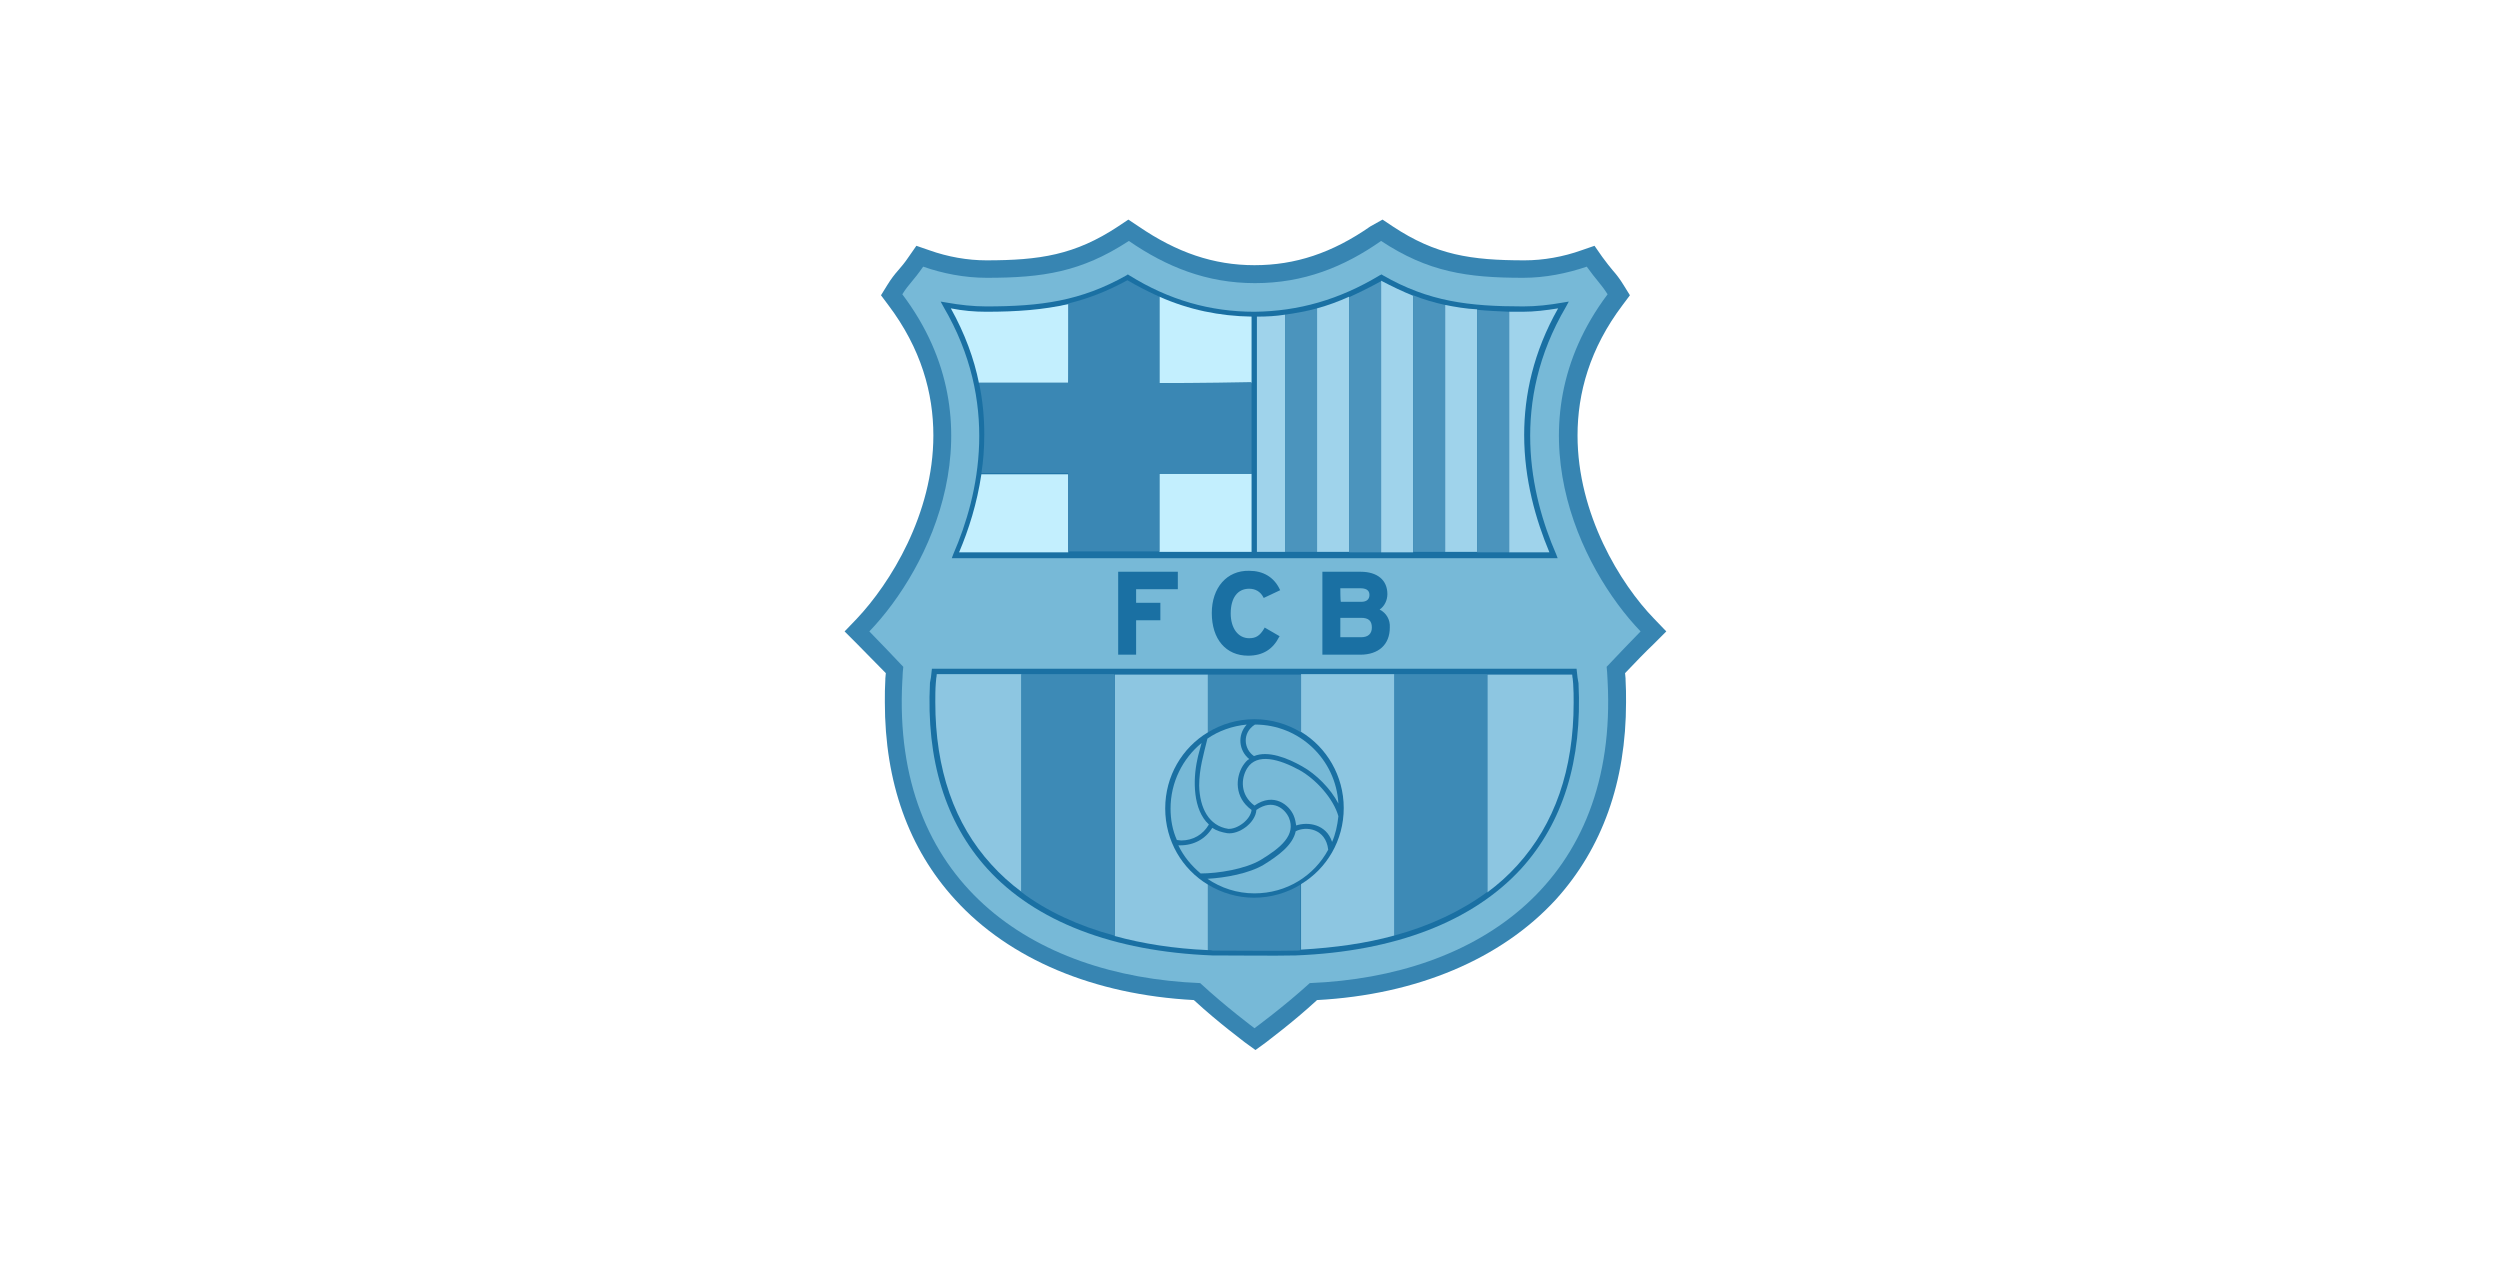 <svg width="148" height="75" viewBox="0 0 148 75" fill="none" xmlns="http://www.w3.org/2000/svg">
<path fill-rule="evenodd" clip-rule="evenodd" d="M81.128 13.402C78.86 14.981 76.677 15.699 74.265 15.699C71.853 15.699 69.671 14.953 67.402 13.402L66.799 13L66.196 13.402C63.64 15.096 61.544 15.412 58.385 15.412C57.294 15.412 56.117 15.211 54.997 14.809L54.25 14.551L53.791 15.211C53.561 15.556 53.36 15.786 53.188 15.986C52.958 16.245 52.757 16.503 52.527 16.877L52.154 17.48L52.584 18.054C54.537 20.639 55.255 23.28 55.255 25.779C55.255 30.431 52.699 34.537 50.718 36.633L50 37.38L50.747 38.127C51.149 38.529 51.838 39.246 52.441 39.85C52.441 39.878 52.412 40.165 52.412 40.165V40.223C52.383 40.682 52.383 41.113 52.383 41.572C52.383 46.311 53.791 50.245 56.547 53.26C59.764 56.792 64.76 58.888 70.676 59.204C72.14 60.554 73.633 61.645 73.691 61.703L74.323 62.162L74.954 61.703C75.012 61.645 76.505 60.554 77.969 59.204C83.885 58.888 88.882 56.763 92.098 53.26C94.855 50.216 96.262 46.282 96.262 41.572C96.262 41.142 96.262 40.682 96.233 40.223V40.165C96.233 40.165 96.204 39.878 96.204 39.85C96.75 39.275 97.468 38.529 97.898 38.127L98.645 37.38L97.927 36.633C95.917 34.566 93.39 30.431 93.39 25.779C93.39 23.28 94.108 20.639 96.061 18.054L96.491 17.48L96.118 16.877C95.888 16.503 95.687 16.245 95.458 15.986C95.285 15.786 95.113 15.556 94.855 15.211L94.395 14.551L93.648 14.809C92.529 15.211 91.351 15.412 90.26 15.412C87.073 15.412 85.005 15.096 82.449 13.402L81.846 13L81.128 13.402Z" fill="#3785B2"/>
<path fill-rule="evenodd" clip-rule="evenodd" d="M74.265 60.87C74.265 60.87 72.571 59.606 71.049 58.199C61.056 57.797 52.785 52.169 53.417 40.309C53.446 39.993 53.417 40.022 53.475 39.476C52.9 38.873 51.953 37.868 51.465 37.38C55.054 33.647 59.247 25.147 53.417 17.422C53.791 16.819 54.078 16.618 54.652 15.786C55.801 16.188 57.093 16.446 58.414 16.446C61.745 16.446 64.013 16.102 66.828 14.264C69.039 15.786 71.422 16.762 74.294 16.762C77.165 16.762 79.549 15.814 81.76 14.264C84.546 16.102 86.843 16.446 90.174 16.446C91.466 16.446 92.758 16.188 93.936 15.786C94.51 16.59 94.768 16.791 95.17 17.422C89.37 25.147 93.534 33.647 97.123 37.38C96.635 37.868 95.687 38.873 95.113 39.476C95.17 40.022 95.142 39.993 95.17 40.309C95.802 52.169 87.532 57.797 77.539 58.199C75.959 59.635 74.265 60.87 74.265 60.87Z" fill="#77B9D7"/>
<path fill-rule="evenodd" clip-rule="evenodd" d="M55.312 39.591H55.169L55.111 40.108L55.054 40.424C54.824 44.989 55.973 48.694 58.443 51.422C61.285 54.552 65.909 56.332 71.767 56.562H71.853C73.605 56.562 75.27 56.591 76.706 56.562C82.593 56.332 87.187 54.552 90.059 51.422C92.528 48.694 93.677 45.018 93.448 40.452L93.39 40.108L93.333 39.591H93.189H55.312Z" fill="#1A70A3"/>
<path fill-rule="evenodd" clip-rule="evenodd" d="M55.456 39.907C55.456 40.022 55.427 40.137 55.427 40.137L55.399 40.453C55.37 40.826 55.37 41.2 55.37 41.573C55.37 45.536 56.49 48.781 58.701 51.193C59.218 51.767 59.821 52.313 60.481 52.801V39.907C57.466 39.907 55.514 39.907 55.456 39.907Z" fill="#8DC6E1"/>
<path fill-rule="evenodd" clip-rule="evenodd" d="M93.132 40.481L93.103 40.165C93.103 40.165 93.074 40.05 93.074 39.935C93.017 39.935 91.064 39.935 88.049 39.935V52.829C88.709 52.341 89.284 51.824 89.829 51.221C92.04 48.78 93.16 45.564 93.16 41.601C93.16 41.228 93.16 40.855 93.132 40.481Z" fill="#8DC6E1"/>
<path fill-rule="evenodd" clip-rule="evenodd" d="M65.966 39.907C63.927 39.907 62.032 39.907 60.453 39.907V52.801C61.975 53.949 63.841 54.811 65.966 55.385V39.907Z" fill="#3D8AB6"/>
<path fill-rule="evenodd" clip-rule="evenodd" d="M82.535 39.907V55.385C84.66 54.811 86.527 53.921 88.049 52.801V39.907C86.469 39.907 84.574 39.907 82.535 39.907Z" fill="#3D8AB6"/>
<path fill-rule="evenodd" clip-rule="evenodd" d="M68.981 47.861C68.981 45.937 69.986 44.272 71.508 43.353V39.935C69.613 39.935 67.747 39.935 65.995 39.935V55.413C67.66 55.873 69.527 56.16 71.508 56.246V52.37C69.986 51.451 68.981 49.785 68.981 47.861Z" fill="#8DC6E1"/>
<path fill-rule="evenodd" clip-rule="evenodd" d="M77.022 39.907V43.324C78.544 44.243 79.549 45.938 79.549 47.833C79.549 49.757 78.544 51.422 77.022 52.341V56.218C79.032 56.103 80.87 55.845 82.535 55.385V39.907C80.784 39.907 78.917 39.907 77.022 39.907Z" fill="#8DC6E1"/>
<path fill-rule="evenodd" clip-rule="evenodd" d="M77.022 43.353V39.935C75.184 39.935 73.317 39.935 71.508 39.935V43.353C72.312 42.865 73.26 42.577 74.265 42.577C75.27 42.577 76.218 42.865 77.022 43.353Z" fill="#3D8AB6"/>
<path fill-rule="evenodd" clip-rule="evenodd" d="M71.508 52.37V56.247C71.594 56.247 71.709 56.247 71.796 56.276H71.882C73.633 56.276 75.299 56.304 76.706 56.276C76.792 56.276 76.907 56.276 76.993 56.247V52.37C76.189 52.858 75.242 53.145 74.236 53.145C73.26 53.145 72.312 52.858 71.508 52.37Z" fill="#3D8AB6"/>
<path fill-rule="evenodd" clip-rule="evenodd" d="M71.566 48.809C70.618 47.947 70.618 46.167 70.877 44.989C70.934 44.674 71.049 44.329 71.135 43.984C70.015 44.903 69.297 46.31 69.297 47.861C69.297 48.522 69.412 49.153 69.671 49.728C69.757 49.728 69.843 49.756 69.929 49.756C70.618 49.756 71.221 49.412 71.566 48.809Z" fill="#77B9D7"/>
<path fill-rule="evenodd" clip-rule="evenodd" d="M76.706 49.211C76.534 50.044 75.644 50.676 74.811 51.193C73.949 51.709 72.542 51.968 71.48 52.025C72.284 52.571 73.231 52.887 74.265 52.887C76.16 52.887 77.797 51.853 78.63 50.302C78.486 49.039 77.309 48.895 76.706 49.211Z" fill="#77B9D7"/>
<path fill-rule="evenodd" clip-rule="evenodd" d="M71.078 51.709C72.111 51.709 73.719 51.451 74.638 50.905C75.816 50.187 76.735 49.441 76.304 48.407C76.074 47.89 75.356 47.258 74.38 47.947C74.323 48.723 73.346 49.412 72.657 49.326C72.312 49.268 72.025 49.182 71.767 49.01C71.365 49.67 70.675 50.044 69.871 50.044C69.843 50.044 69.785 50.044 69.757 50.044C70.073 50.704 70.532 51.25 71.078 51.709Z" fill="#77B9D7"/>
<path fill-rule="evenodd" clip-rule="evenodd" d="M74.236 44.76C75.069 44.416 76.218 44.875 77.079 45.363C77.912 45.823 78.773 46.684 79.233 47.574C79.089 44.961 76.936 42.894 74.294 42.894C73.519 43.382 73.633 44.358 74.236 44.76Z" fill="#77B9D7"/>
<path fill-rule="evenodd" clip-rule="evenodd" d="M74.093 47.948C73.059 47.201 73.145 46.024 73.576 45.334C73.691 45.162 73.806 45.019 73.949 44.932C73.346 44.444 73.231 43.525 73.806 42.894C72.944 42.98 72.14 43.267 71.48 43.726C71.25 44.674 70.992 45.507 70.992 46.512C71.02 47.833 71.566 48.895 72.715 49.068C73.26 49.096 74.035 48.522 74.093 47.948Z" fill="#77B9D7"/>
<path fill-rule="evenodd" clip-rule="evenodd" d="M79.233 48.321C78.946 47.287 77.912 46.139 76.936 45.593C75.73 44.933 74.409 44.559 73.834 45.478C73.461 46.081 73.404 47.058 74.265 47.689C75.414 46.885 76.333 47.661 76.591 48.292C76.677 48.493 76.706 48.694 76.735 48.867C77.424 48.637 78.515 48.781 78.86 49.843C79.061 49.384 79.175 48.867 79.233 48.321Z" fill="#77B9D7"/>
<path fill-rule="evenodd" clip-rule="evenodd" d="M69.699 33.848H66.196V38.758H67.258C67.258 38.758 67.258 36.834 67.258 36.719C67.344 36.719 68.694 36.719 68.694 36.719V35.685C68.694 35.685 67.344 35.685 67.258 35.685C67.258 35.599 67.258 34.968 67.258 34.881C67.344 34.881 69.728 34.881 69.728 34.881V33.848H69.699Z" fill="#1A70A3"/>
<path fill-rule="evenodd" clip-rule="evenodd" d="M71.738 36.289C71.738 37.84 72.571 38.816 73.892 38.816C74.753 38.816 75.356 38.443 75.73 37.696L75.758 37.667L74.868 37.15L74.84 37.208C74.581 37.639 74.351 37.782 73.949 37.782C73.289 37.782 72.858 37.179 72.858 36.318C72.858 35.399 73.26 34.853 73.949 34.853C74.323 34.853 74.61 35.025 74.782 35.341L74.811 35.399L75.787 34.939L75.758 34.882C75.414 34.164 74.782 33.791 73.949 33.791C72.628 33.762 71.738 34.796 71.738 36.289Z" fill="#1A70A3"/>
<path fill-rule="evenodd" clip-rule="evenodd" d="M81.674 36.087C81.961 35.886 82.133 35.542 82.133 35.169C82.133 34.336 81.53 33.848 80.554 33.848H78.343H78.285V38.758H80.525C81.616 38.758 82.277 38.155 82.277 37.15C82.306 36.691 82.076 36.288 81.674 36.087ZM79.348 34.824C79.434 34.824 80.525 34.824 80.525 34.824C81.013 34.824 81.071 35.054 81.071 35.226C81.071 35.484 80.898 35.628 80.583 35.628C80.583 35.628 79.463 35.628 79.377 35.628C79.348 35.542 79.348 34.91 79.348 34.824ZM80.583 37.724C80.583 37.724 79.463 37.724 79.348 37.724C79.348 37.638 79.348 36.662 79.348 36.576C79.434 36.576 80.583 36.576 80.583 36.576C81.013 36.576 81.214 36.748 81.214 37.15C81.214 37.523 80.985 37.724 80.583 37.724Z" fill="#1A70A3"/>
<path fill-rule="evenodd" clip-rule="evenodd" d="M81.674 16.302C79.29 17.738 76.878 18.427 74.265 18.456C71.652 18.456 69.211 17.767 66.856 16.302L66.77 16.245L66.684 16.302C63.985 17.825 61.601 18.14 58.385 18.14C57.61 18.14 56.834 18.054 56.03 17.911L55.686 17.853L55.858 18.169C59.16 23.797 57.983 29.253 56.432 32.814L56.346 33.044H92.213L92.126 32.814C90.576 29.253 89.398 23.797 92.701 18.169L92.873 17.853L92.528 17.911C91.725 18.054 90.949 18.14 90.174 18.14C86.958 18.14 84.574 17.853 81.875 16.302L81.789 16.245L81.674 16.302Z" fill="#1A70A3"/>
<path fill-rule="evenodd" clip-rule="evenodd" d="M63.267 17.996C61.773 18.341 60.194 18.456 58.385 18.456C57.696 18.456 57.007 18.398 56.289 18.255C57.121 19.748 57.667 21.241 57.954 22.677C59.907 22.677 63.181 22.677 63.238 22.677C63.267 22.619 63.267 20.064 63.267 17.996Z" fill="#C3EFFE"/>
<path fill-rule="evenodd" clip-rule="evenodd" d="M74.093 22.677V18.743C72.198 18.714 70.388 18.341 68.637 17.565C68.637 19.719 68.637 22.591 68.637 22.677C68.694 22.677 71.307 22.677 74.093 22.677Z" fill="#C3EFFE"/>
<path fill-rule="evenodd" clip-rule="evenodd" d="M58.098 28.076C57.84 29.799 57.351 31.35 56.777 32.7C56.892 32.7 59.505 32.7 63.238 32.7C63.238 30.718 63.238 28.162 63.238 28.076C63.181 28.076 60.079 28.076 58.098 28.076Z" fill="#C3EFFE"/>
<path fill-rule="evenodd" clip-rule="evenodd" d="M68.637 32.671C70.388 32.671 72.255 32.671 74.093 32.671V28.048C71.307 28.048 68.694 28.048 68.637 28.048C68.637 28.134 68.637 30.718 68.637 32.671Z" fill="#C3EFFE"/>
<path fill-rule="evenodd" clip-rule="evenodd" d="M68.637 22.678C68.637 22.591 68.637 19.72 68.637 17.566C68.005 17.279 67.373 16.963 66.742 16.59C65.535 17.25 64.415 17.681 63.238 17.968C63.238 20.064 63.238 22.591 63.238 22.649C63.152 22.649 59.878 22.649 57.954 22.649C58.184 23.711 58.27 24.745 58.27 25.722C58.27 26.526 58.213 27.301 58.098 28.019C60.051 28.019 63.152 28.019 63.238 28.019C63.238 28.076 63.238 30.661 63.238 32.642C64.846 32.642 66.684 32.642 68.637 32.642C68.637 30.661 68.637 28.105 68.637 28.019C68.694 28.019 71.307 28.019 74.093 28.019V22.62C71.307 22.678 68.694 22.678 68.637 22.678Z" fill="#3A87B4"/>
<path fill-rule="evenodd" clip-rule="evenodd" d="M81.76 16.618V32.699C82.421 32.699 83.052 32.699 83.655 32.699V17.508C83.024 17.25 82.421 16.963 81.76 16.618Z" fill="#9FD3EB"/>
<path fill-rule="evenodd" clip-rule="evenodd" d="M77.969 18.255V32.67C78.601 32.67 79.233 32.67 79.865 32.67V17.565C79.233 17.853 78.601 18.082 77.969 18.255Z" fill="#9FD3EB"/>
<path fill-rule="evenodd" clip-rule="evenodd" d="M74.409 18.744V32.671C74.954 32.671 75.529 32.671 76.074 32.671V18.629C75.529 18.715 74.983 18.744 74.409 18.744Z" fill="#9FD3EB"/>
<path fill-rule="evenodd" clip-rule="evenodd" d="M85.55 18.054V32.67C86.211 32.67 86.843 32.67 87.446 32.67V18.312C86.785 18.283 86.153 18.169 85.55 18.054Z" fill="#9FD3EB"/>
<path fill-rule="evenodd" clip-rule="evenodd" d="M90.231 25.75C90.231 23.395 90.777 20.839 92.241 18.255C91.523 18.37 90.834 18.456 90.145 18.456C89.858 18.456 89.6 18.456 89.341 18.456V32.699C90.777 32.699 91.667 32.699 91.725 32.699C90.921 30.775 90.231 28.392 90.231 25.75Z" fill="#9FD3EB"/>
<path fill-rule="evenodd" clip-rule="evenodd" d="M87.446 18.341V32.699C88.164 32.699 88.796 32.699 89.341 32.699V18.456C88.681 18.427 88.049 18.398 87.446 18.341Z" fill="#4B94BD"/>
<path fill-rule="evenodd" clip-rule="evenodd" d="M76.074 18.628V32.67C76.706 32.67 77.338 32.67 77.969 32.67V18.255C77.338 18.427 76.706 18.542 76.074 18.628Z" fill="#4B94BD"/>
<path fill-rule="evenodd" clip-rule="evenodd" d="M79.865 17.595V32.7C80.496 32.7 81.128 32.7 81.76 32.7V16.648C81.128 16.992 80.496 17.308 79.865 17.595Z" fill="#4B94BD"/>
<path fill-rule="evenodd" clip-rule="evenodd" d="M83.655 17.48V32.671C84.316 32.671 84.948 32.671 85.551 32.671V18.055C84.919 17.911 84.287 17.739 83.655 17.48Z" fill="#4B94BD"/>
</svg>
